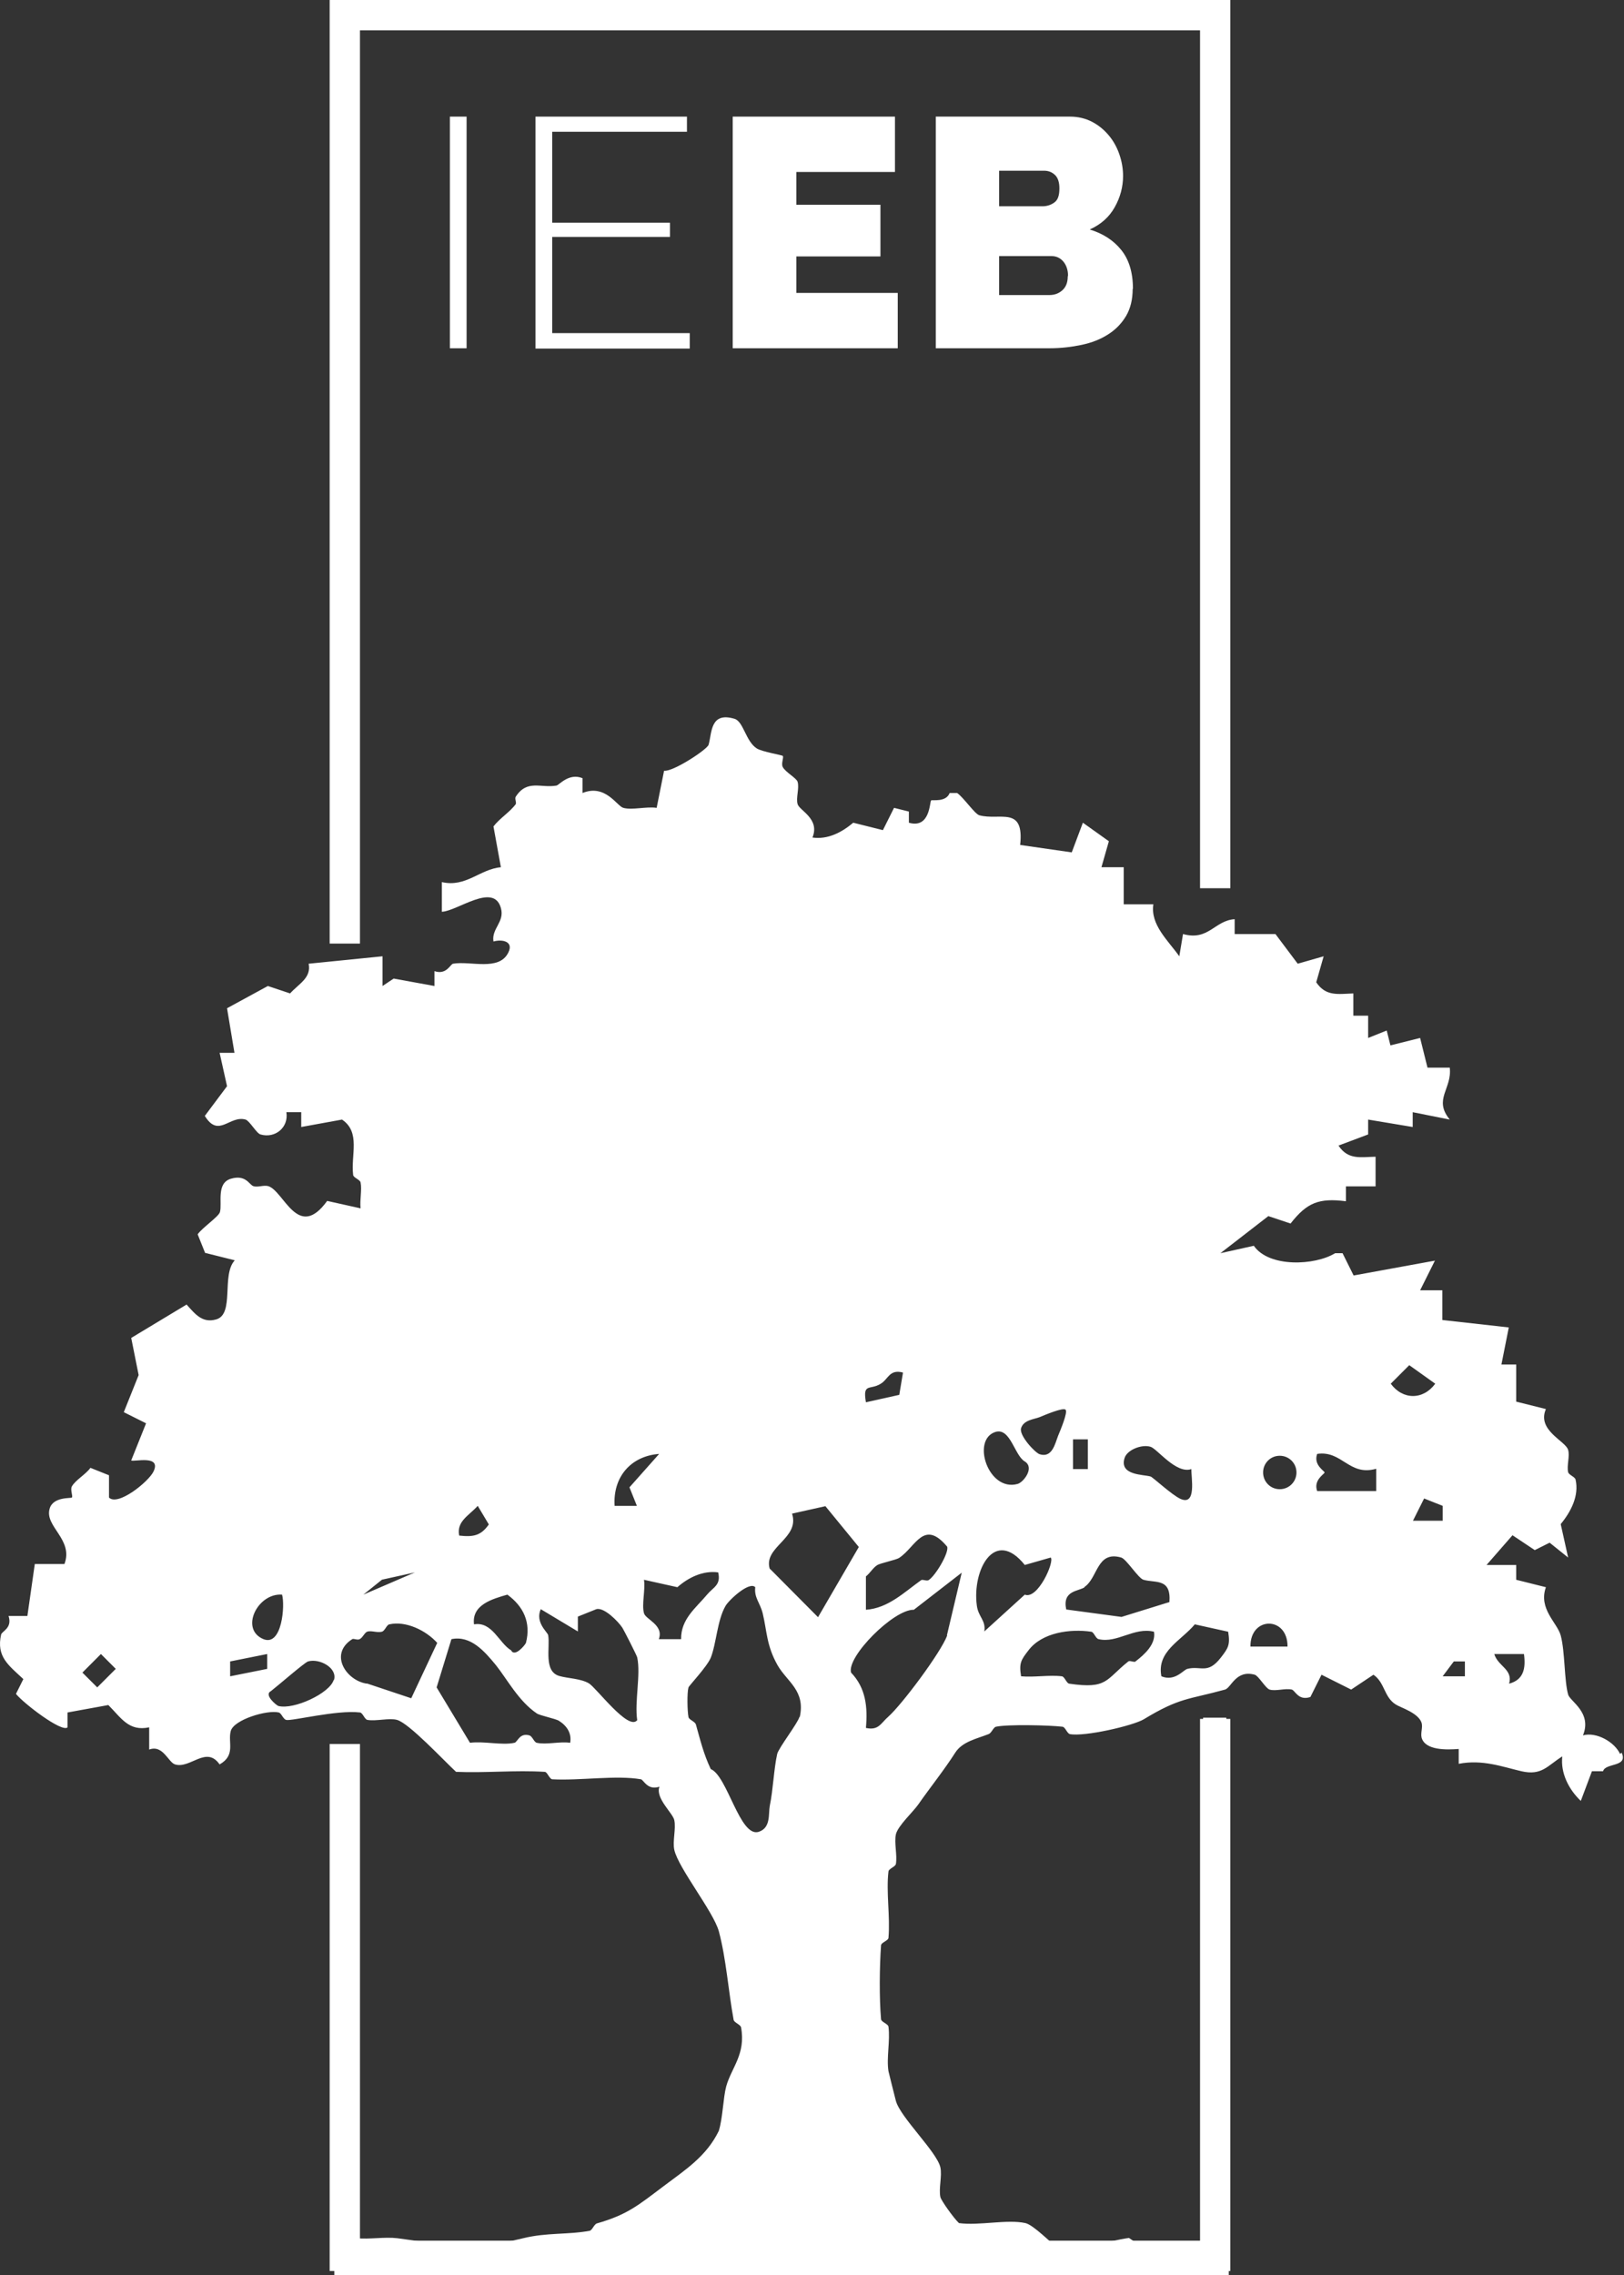 <svg width="35" height="49" viewBox="0 0 35 49" fill="none" xmlns="http://www.w3.org/2000/svg">
<rect x="0" y="0" width="35" height="49" fill="#333333" stroke="none"/>
<path d="M34.915 37.777C34.795 37.517 34.403 37.297 34.116 37.377C34.316 36.884 33.836 36.644 33.796 36.498C33.71 36.191 33.73 35.572 33.636 35.225C33.563 34.952 33.15 34.653 33.317 34.186L32.677 34.026V33.707H32.038L32.597 33.067L33.077 33.387L33.397 33.227L33.796 33.547L33.636 32.827C33.856 32.561 34.036 32.215 33.956 31.868C33.943 31.808 33.81 31.768 33.796 31.708C33.763 31.568 33.836 31.362 33.796 31.229C33.743 31.035 33.117 30.809 33.317 30.349L32.677 30.189V29.39H32.358L32.517 28.591L31.085 28.431V27.791H30.606L30.925 27.152L29.173 27.472L28.934 26.992H28.774C28.341 27.259 27.348 27.305 27.022 26.832L26.302 26.992L27.335 26.193L27.814 26.353C28.168 25.9 28.427 25.8 29.007 25.873V25.553H29.646V24.914C29.32 24.921 29.053 24.987 28.847 24.674L29.486 24.434V24.114L30.446 24.274V23.955L31.245 24.114C30.885 23.675 31.298 23.455 31.245 22.995H30.765L30.606 22.356L29.966 22.516L29.886 22.196L29.486 22.356V21.876H29.167V21.397C28.827 21.41 28.574 21.463 28.367 21.157L28.527 20.597L27.968 20.757L27.488 20.118H26.609V19.798C26.176 19.825 26.049 20.271 25.496 20.118L25.416 20.597C25.17 20.251 24.79 19.918 24.857 19.478H24.218V18.679H23.738L23.898 18.119L23.338 17.72L23.098 18.359L21.986 18.199C22.079 17.347 21.546 17.68 21.107 17.56C21.007 17.533 20.767 17.174 20.627 17.08H20.467C20.387 17.287 20.087 17.22 20.067 17.24C20.034 17.273 20.047 17.853 19.588 17.72V17.48L19.268 17.4L19.028 17.88L18.389 17.72C18.136 17.933 17.836 18.086 17.51 18.039C17.676 17.633 17.23 17.46 17.19 17.32C17.15 17.187 17.23 16.98 17.19 16.84C17.17 16.761 16.93 16.634 16.87 16.521C16.83 16.447 16.897 16.314 16.87 16.281C16.85 16.261 16.43 16.194 16.311 16.121C16.071 15.968 16.024 15.541 15.831 15.482C15.298 15.322 15.345 15.795 15.271 16.041C15.245 16.141 14.505 16.627 14.312 16.601L14.152 17.4C13.932 17.367 13.619 17.453 13.433 17.4C13.293 17.36 13.047 16.88 12.554 17.08V16.761C12.261 16.641 12.054 16.907 11.994 16.92C11.654 16.98 11.361 16.78 11.115 17.16C11.088 17.2 11.135 17.287 11.115 17.32C10.995 17.486 10.768 17.626 10.635 17.8L10.795 18.679C10.342 18.719 10.042 19.119 9.523 18.999V19.638C9.856 19.625 10.642 18.999 10.795 19.558C10.882 19.858 10.589 19.998 10.635 20.278C10.828 20.224 11.075 20.278 10.955 20.517C10.755 20.924 10.142 20.691 9.763 20.757C9.703 20.77 9.623 21.004 9.363 20.917V21.237L8.484 21.077L8.244 21.237V20.597L6.652 20.757C6.712 21.064 6.445 21.183 6.252 21.397L5.773 21.237L4.893 21.716L5.053 22.676H4.733L4.893 23.395L4.414 24.035C4.713 24.521 4.947 24.015 5.293 24.114C5.38 24.141 5.526 24.408 5.613 24.434C5.932 24.527 6.225 24.281 6.172 23.955H6.492V24.274L7.371 24.114C7.778 24.388 7.558 24.874 7.611 25.307C7.618 25.367 7.758 25.407 7.771 25.467C7.804 25.627 7.751 25.846 7.771 26.026L7.051 25.866C6.419 26.739 6.119 25.646 5.779 25.547C5.679 25.52 5.553 25.58 5.459 25.547C5.373 25.52 5.3 25.294 4.98 25.387C4.653 25.48 4.793 25.92 4.74 26.106C4.713 26.206 4.354 26.446 4.26 26.586L4.42 26.985L5.06 27.145C4.767 27.458 5.06 28.304 4.66 28.418C4.36 28.504 4.207 28.304 4.021 28.098L2.828 28.817L2.988 29.617L2.668 30.416L3.148 30.656L2.828 31.455C2.868 31.495 3.488 31.322 3.308 31.695C3.201 31.915 2.542 32.448 2.349 32.255V31.775L1.949 31.615C1.849 31.755 1.623 31.881 1.549 32.015C1.509 32.088 1.576 32.221 1.549 32.255C1.529 32.275 1.143 32.234 1.07 32.494C0.956 32.881 1.589 33.154 1.389 33.687H0.75L0.59 34.806H0.184C0.27 35.066 0.044 35.132 0.024 35.205C-0.083 35.685 0.184 35.865 0.503 36.165L0.344 36.484C0.503 36.684 1.336 37.324 1.456 37.204V36.884L2.335 36.724C2.615 37.004 2.775 37.297 3.215 37.204V37.683C3.514 37.57 3.628 37.963 3.774 38.003C4.101 38.103 4.447 37.59 4.733 38.003C5.086 37.803 4.907 37.53 4.973 37.284C5.04 37.037 5.759 36.824 6.006 36.884C6.066 36.897 6.099 37.024 6.166 37.044C6.272 37.077 7.258 36.824 7.758 36.884C7.818 36.891 7.857 37.031 7.917 37.044C8.111 37.077 8.384 36.997 8.557 37.044C8.817 37.117 9.549 37.903 9.829 38.163C10.462 38.19 11.108 38.123 11.741 38.163C11.794 38.163 11.841 38.316 11.901 38.323C12.494 38.356 13.28 38.23 13.813 38.323C13.873 38.336 13.953 38.569 14.212 38.483C14.119 38.729 14.499 39.049 14.532 39.202C14.572 39.389 14.492 39.655 14.532 39.842C14.619 40.235 15.371 41.167 15.491 41.593C15.651 42.186 15.698 42.892 15.811 43.505C15.824 43.565 15.957 43.605 15.971 43.665C16.077 44.245 15.764 44.531 15.651 44.938C15.585 45.184 15.578 45.617 15.491 45.897C15.225 46.443 14.778 46.729 14.299 47.089C13.759 47.495 13.52 47.702 12.867 47.888C12.8 47.908 12.767 48.035 12.707 48.048C12.241 48.135 11.788 48.082 11.275 48.208C10.176 48.481 9.616 48.348 8.564 48.208C8.29 48.175 7.971 48.235 7.684 48.208V48.142H7.205V49.001H26.482V48.355H26.003L24.81 48.521L24.331 48.202C23.891 48.261 23.218 48.495 22.739 48.361C22.685 48.348 22.279 47.922 22.099 47.882C21.706 47.795 21.1 47.942 20.667 47.882C20.554 47.775 20.287 47.402 20.267 47.322C20.227 47.136 20.307 46.869 20.267 46.683C20.194 46.35 19.408 45.61 19.308 45.251C19.275 45.117 19.155 44.651 19.148 44.611C19.102 44.318 19.188 43.958 19.148 43.652C19.142 43.592 18.995 43.552 18.988 43.492C18.948 43.032 18.955 42.36 18.988 41.9C18.988 41.84 19.142 41.8 19.148 41.74C19.188 41.281 19.095 40.754 19.148 40.308C19.155 40.248 19.295 40.208 19.308 40.148C19.341 39.955 19.268 39.695 19.308 39.509C19.348 39.329 19.681 39.022 19.788 38.869C20.034 38.516 20.354 38.116 20.587 37.75C20.74 37.51 21.053 37.45 21.306 37.35C21.373 37.324 21.406 37.204 21.466 37.191C21.713 37.137 22.612 37.157 22.898 37.191C22.959 37.197 22.998 37.337 23.058 37.35C23.372 37.41 24.417 37.17 24.65 37.031C25.43 36.558 25.603 36.611 26.402 36.391C26.536 36.351 26.636 35.958 27.042 36.071C27.128 36.098 27.275 36.364 27.362 36.391C27.495 36.431 27.695 36.358 27.841 36.391C27.914 36.411 27.981 36.638 28.241 36.551L28.481 36.071L29.12 36.391L29.6 36.071C29.846 36.238 29.826 36.551 30.079 36.711C30.179 36.778 30.572 36.891 30.639 37.111C30.666 37.21 30.612 37.33 30.639 37.43C30.719 37.703 31.178 37.69 31.438 37.67V37.99C31.951 37.89 32.384 38.056 32.791 38.15C33.23 38.25 33.35 38.03 33.67 37.83C33.63 38.183 33.803 38.536 34.069 38.789L34.309 38.15H34.549C34.596 37.963 35.095 38.07 34.949 37.75L34.915 37.777ZM2.096 36.344L1.776 36.025L2.175 35.625L2.495 35.945L2.096 36.344ZM20.414 33.314C20.454 33.447 20.161 33.94 20.014 34.033C19.974 34.06 19.888 34.013 19.854 34.033C19.488 34.293 19.142 34.639 18.662 34.672V33.953C18.749 33.886 18.815 33.767 18.902 33.713C18.968 33.667 19.315 33.6 19.381 33.553C19.734 33.32 19.908 32.708 20.414 33.314ZM18.982 29.803C19.142 29.71 19.168 29.483 19.461 29.563L19.381 30.043L18.662 30.203C18.589 29.776 18.749 29.95 18.982 29.803ZM10.935 34.346C11.281 34.599 11.448 34.946 11.335 35.385C11.321 35.425 11.095 35.705 11.015 35.545C10.755 35.392 10.609 34.919 10.216 34.986C10.162 34.566 10.609 34.439 10.935 34.346ZM10.296 32.434L10.535 32.834C10.362 33.081 10.196 33.107 9.896 33.074C9.836 32.767 10.102 32.648 10.296 32.434ZM8.224 34.026L8.943 33.867L7.831 34.346L8.23 34.026H8.224ZM6.079 34.346C6.146 34.573 6.079 35.465 5.679 35.305C5.16 35.092 5.553 34.306 6.079 34.346ZM5.759 35.945L4.96 36.105V35.785L5.759 35.625V35.945ZM7.191 36.185C7.105 36.471 6.332 36.831 5.999 36.744C5.959 36.731 5.679 36.504 5.839 36.424C5.986 36.311 6.559 35.812 6.638 35.785C6.885 35.712 7.278 35.925 7.198 36.185H7.191ZM7.911 36.264C7.471 36.205 7.078 35.632 7.591 35.305C7.624 35.285 7.698 35.332 7.751 35.305C7.818 35.272 7.851 35.172 7.911 35.145C7.997 35.112 8.124 35.172 8.23 35.145C8.297 35.126 8.33 34.999 8.39 34.986C8.743 34.906 9.176 35.112 9.423 35.385L8.863 36.578L7.904 36.258L7.911 36.264ZM12.287 37.537C12.061 37.504 11.774 37.584 11.568 37.537C11.508 37.523 11.475 37.397 11.408 37.377C11.195 37.317 11.155 37.523 11.088 37.537C10.822 37.597 10.429 37.497 10.129 37.537L9.41 36.344L9.729 35.305C10.142 35.219 10.442 35.565 10.688 35.865C10.928 36.165 11.175 36.638 11.568 36.904C11.634 36.951 11.974 37.017 12.047 37.064C12.214 37.17 12.327 37.33 12.287 37.544V37.537ZM13.726 37.057C13.533 37.27 12.86 36.364 12.694 36.258C12.514 36.151 12.234 36.151 12.054 36.098C11.708 35.998 11.861 35.478 11.814 35.219C11.801 35.152 11.528 34.946 11.654 34.659L12.454 35.139V34.819L12.853 34.659C13.02 34.613 13.326 34.926 13.413 35.059C13.44 35.099 13.726 35.658 13.733 35.698C13.813 36.071 13.673 36.644 13.733 37.051L13.726 37.057ZM13.566 32.035L13.726 32.434H13.246C13.206 31.822 13.586 31.362 14.206 31.315L13.566 32.035ZM14.199 35.305C14.312 34.999 13.912 34.879 13.879 34.746C13.826 34.559 13.912 34.246 13.879 34.026L14.599 34.186C14.825 33.986 15.145 33.82 15.478 33.867C15.544 34.14 15.371 34.186 15.238 34.346C14.998 34.633 14.672 34.872 14.679 35.305H14.199ZM17.23 36.977C17.197 37.111 16.784 37.643 16.75 37.777C16.677 38.103 16.664 38.536 16.59 38.896C16.557 39.069 16.617 39.369 16.351 39.455C15.944 39.582 15.678 38.25 15.318 38.103C15.165 37.783 15.092 37.477 14.998 37.144C14.978 37.077 14.852 37.044 14.838 36.984C14.812 36.851 14.805 36.458 14.838 36.344C14.852 36.304 15.238 35.898 15.318 35.705C15.438 35.405 15.458 34.892 15.638 34.586C15.718 34.453 16.151 34.053 16.277 34.186C16.251 34.413 16.377 34.513 16.437 34.746C16.53 35.132 16.517 35.439 16.757 35.865C16.963 36.225 17.363 36.411 17.236 36.984L17.23 36.977ZM16.59 33.793C16.444 33.314 17.243 33.14 17.07 32.601L17.789 32.441L18.509 33.32L17.63 34.832L16.597 33.793H16.59ZM20.414 35.225C20.274 35.598 19.435 36.718 19.142 36.977C18.982 37.117 18.935 37.277 18.662 37.217C18.702 36.771 18.662 36.358 18.342 36.025C18.242 35.685 19.262 34.659 19.695 34.672L20.727 33.873L20.407 35.225H20.414ZM24.237 31.402C24.291 31.229 24.604 31.102 24.797 31.162C24.937 31.202 25.35 31.755 25.676 31.642C25.67 31.815 25.796 32.448 25.436 32.281C25.25 32.194 24.844 31.815 24.797 31.802C24.644 31.755 24.117 31.782 24.237 31.402ZM23.125 31.002H23.445V31.642H23.125V31.002ZM23.365 34.186C23.665 33.993 23.631 33.394 24.164 33.547C24.277 33.58 24.53 33.993 24.644 34.026C24.904 34.1 25.243 33.986 25.203 34.506L24.171 34.826L22.979 34.666C22.892 34.253 23.238 34.279 23.378 34.186H23.365ZM22.406 30.523C22.519 30.476 22.912 30.309 22.965 30.363C23.018 30.416 22.852 30.809 22.805 30.922C22.739 31.089 22.679 31.409 22.406 31.322C22.306 31.289 21.959 30.916 22.006 30.762C22.059 30.582 22.292 30.569 22.406 30.523ZM21.453 30.842C21.779 30.742 21.866 31.362 22.093 31.482C22.299 31.622 22.053 31.928 21.933 31.961C21.3 32.141 20.927 31.009 21.453 30.842ZM21.213 35.145C21.253 34.899 21.087 34.832 21.053 34.586C20.947 33.82 21.433 32.894 22.086 33.707L22.645 33.547C22.732 33.633 22.366 34.459 22.086 34.346L21.207 35.145H21.213ZM24.477 35.785C24.444 35.812 24.351 35.758 24.317 35.785C23.824 36.178 23.871 36.384 23.045 36.264C22.985 36.258 22.945 36.111 22.885 36.105C22.612 36.071 22.292 36.131 22.006 36.105C21.959 35.818 22.006 35.752 22.166 35.545C22.459 35.159 23.065 35.079 23.518 35.145C23.578 35.152 23.611 35.292 23.678 35.305C24.078 35.399 24.444 35.039 24.87 35.145C24.917 35.412 24.664 35.638 24.471 35.785H24.477ZM26.309 35.705C26.023 36.071 25.883 35.871 25.59 35.945C25.503 35.965 25.323 36.225 25.03 36.105C24.924 35.565 25.456 35.339 25.75 34.986L26.469 35.145C26.516 35.432 26.469 35.498 26.309 35.705ZM26.949 35.465C26.942 34.806 27.755 34.806 27.748 35.465H26.949ZM27.581 32.075C27.381 32.075 27.222 31.915 27.222 31.715C27.222 31.515 27.381 31.355 27.581 31.355C27.781 31.355 27.941 31.515 27.941 31.715C27.941 31.915 27.781 32.075 27.581 32.075ZM29.66 32.115H28.387C28.301 31.875 28.547 31.748 28.547 31.715C28.547 31.682 28.301 31.555 28.387 31.315C28.927 31.235 29.073 31.802 29.66 31.635V32.115ZM29.973 29.803L30.372 29.404L30.932 29.803C30.672 30.156 30.233 30.156 29.973 29.803ZM30.452 32.754L30.692 32.275L31.092 32.434V32.754H30.452ZM31.571 36.105H31.092L31.332 35.785H31.571V36.105ZM32.524 36.264C32.611 35.952 32.284 35.892 32.204 35.625H32.844C32.884 35.925 32.844 36.178 32.524 36.264Z" fill="white"/>
<path d="M25.863 19.131H26.516V0H7.105V20.323H7.758V0.653H25.863V19.131Z" fill="white"/>
<path d="M25.863 37.023V48.261H7.758V37.563H7.105V48.914H26.516V37.023H25.863Z" fill="white"/>
<path d="M9.696 7.501V2.512H10.056V7.501H9.696Z" fill="white"/>
<path d="M14.865 7.181V7.508H11.541V2.512H14.805V2.838H11.901V4.797H14.439V5.103H11.901V7.175H14.865V7.181Z" fill="white"/>
<path d="M19.348 6.309V7.501H15.791V2.512H19.288V3.704H17.163V4.41H18.975V5.523H17.163V6.309H19.348Z" fill="white"/>
<path d="M24.411 6.222C24.411 6.449 24.364 6.642 24.271 6.802C24.177 6.961 24.051 7.095 23.884 7.201C23.718 7.308 23.531 7.381 23.312 7.428C23.092 7.474 22.865 7.501 22.619 7.501H20.168V2.512H23.065C23.238 2.512 23.398 2.552 23.538 2.625C23.678 2.698 23.798 2.798 23.898 2.918C23.998 3.038 24.071 3.171 24.124 3.324C24.177 3.478 24.204 3.631 24.204 3.791C24.204 4.024 24.144 4.25 24.024 4.463C23.904 4.677 23.725 4.836 23.485 4.943C23.771 5.03 23.998 5.176 24.164 5.383C24.331 5.589 24.417 5.869 24.417 6.222H24.411ZM21.533 3.677V4.443H22.466C22.559 4.443 22.645 4.417 22.719 4.364C22.799 4.31 22.832 4.21 22.832 4.057C22.832 3.924 22.799 3.824 22.732 3.764C22.665 3.704 22.592 3.677 22.499 3.677H21.52H21.533ZM23.018 5.942C23.018 5.822 22.985 5.716 22.919 5.636C22.852 5.556 22.765 5.516 22.665 5.516H21.533V6.355H22.612C22.725 6.355 22.819 6.322 22.899 6.249C22.979 6.175 23.012 6.075 23.012 5.949L23.018 5.942Z" fill="white"/>
<path d="M25.929 36.996V48.3H7.678V37.596H7.178V48.8H26.429V36.996H25.929Z" fill="white"/>
</svg>